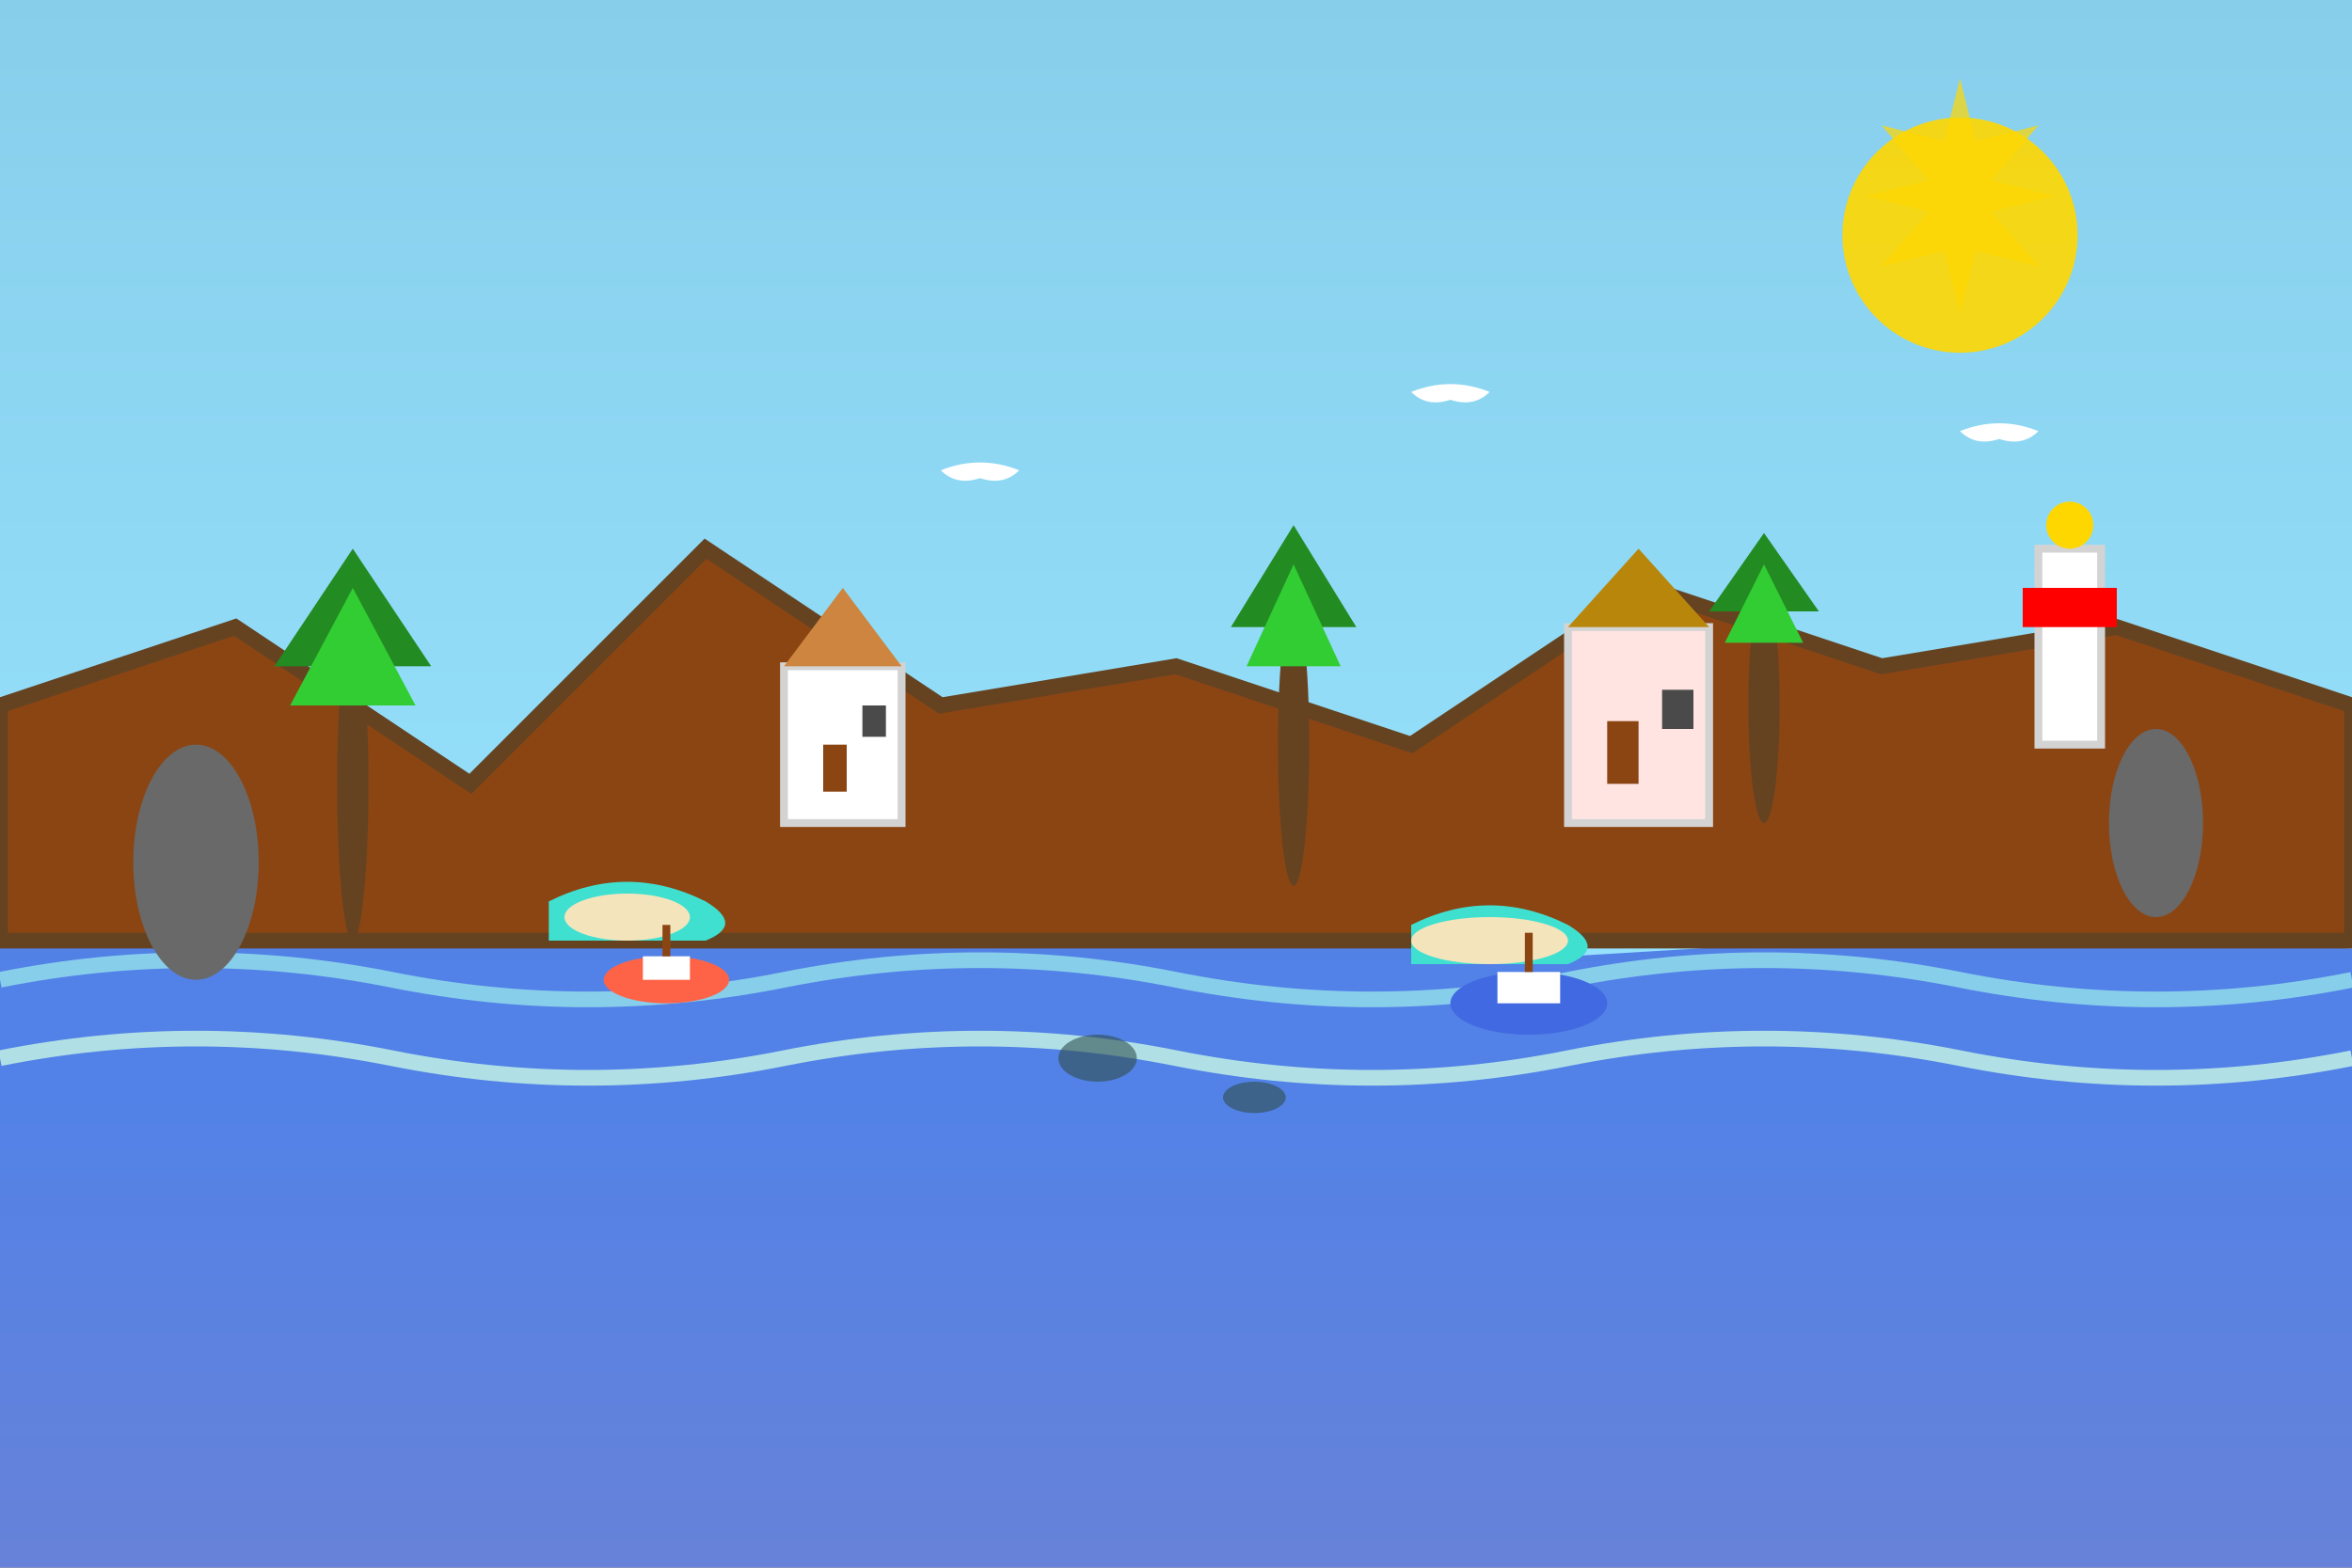 <svg width="300" height="200" viewBox="0 0 300 200" fill="none" xmlns="http://www.w3.org/2000/svg">
    <rect x="0" y="0" width="300" height="200" fill="#333333" stroke="none"/>
    <!-- Sky Background -->
    <rect width="300" height="200" fill="url(#costaBravaSkyGradient)"/>
    
    <!-- Sea -->
    <path d="M0 120L50 115L100 120L150 118L200 122L250 119L300 121V200H0V120Z" fill="#4169E1" opacity="0.8"/>
    
    <!-- Waves -->
    <path d="M0 125Q25 120 50 125Q75 130 100 125Q125 120 150 125Q175 130 200 125Q225 120 250 125Q275 130 300 125" 
          stroke="#87CEEB" stroke-width="2" fill="none"/>
    <path d="M0 135Q25 130 50 135Q75 140 100 135Q125 130 150 135Q175 140 200 135Q225 130 250 135Q275 140 300 135" 
          stroke="#B0E0E6" stroke-width="2" fill="none"/>
    
    <!-- Rocky Cliffs -->
    <path d="M0 90L30 80L60 100L90 70L120 90L150 85L180 95L210 75L240 85L270 80L300 90L300 120L0 120Z" 
          fill="#8B4513" stroke="#654321" stroke-width="2"/>
    
    <!-- Pine Trees on Cliffs -->
    <ellipse cx="45" cy="100" rx="2" ry="20" fill="#654321"/>
    <polygon points="35,85 45,70 55,85" fill="#228B22"/>
    <polygon points="37,90 45,75 53,90" fill="#32CD32"/>
    
    <ellipse cx="165" cy="95" rx="2" ry="18" fill="#654321"/>
    <polygon points="157,80 165,67 173,80" fill="#228B22"/>
    <polygon points="159,85 165,72 171,85" fill="#32CD32"/>
    
    <ellipse cx="225" cy="90" rx="2" ry="15" fill="#654321"/>
    <polygon points="218,78 225,68 232,78" fill="#228B22"/>
    <polygon points="220,82 225,72 230,82" fill="#32CD32"/>
    
    <!-- Small Coves -->
    <path d="M70 115Q80 110 90 115Q95 118 90 120L70 120Z" fill="#40E0D0"/>
    <path d="M180 118Q190 113 200 118Q205 121 200 123L180 123Z" fill="#40E0D0"/>
    
    <!-- Beaches -->
    <ellipse cx="80" cy="117" rx="8" ry="3" fill="#F4E4BC"/>
    <ellipse cx="190" cy="120" rx="10" ry="3" fill="#F4E4BC"/>
    
    <!-- Mediterranean Houses -->
    <rect x="100" y="85" width="15" height="20" fill="#FFFFFF" stroke="#D3D3D3" stroke-width="1"/>
    <polygon points="100,85 107.5,75 115,85" fill="#CD853F"/>
    <rect x="105" y="95" width="3" height="6" fill="#8B4513"/>
    <rect x="110" y="90" width="3" height="4" fill="#4A4A4A"/>
    
    <rect x="200" y="80" width="18" height="25" fill="#FFE4E1" stroke="#D3D3D3" stroke-width="1"/>
    <polygon points="200,80 209,70 218,80" fill="#B8860B"/>
    <rect x="205" y="92" width="4" height="8" fill="#8B4513"/>
    <rect x="212" y="88" width="4" height="5" fill="#4A4A4A"/>
    
    <!-- Fishing Boats -->
    <ellipse cx="85" cy="125" rx="8" ry="3" fill="#FF6347"/>
    <rect x="82" y="122" width="6" height="3" fill="#FFFFFF"/>
    <line x1="85" y1="122" x2="85" y2="118" stroke="#8B4513" stroke-width="1"/>
    
    <ellipse cx="195" cy="128" rx="10" ry="4" fill="#4169E1"/>
    <rect x="191" y="124" width="8" height="4" fill="#FFFFFF"/>
    <line x1="195" y1="124" x2="195" y2="119" stroke="#8B4513" stroke-width="1"/>
    
    <!-- Seagulls -->
    <path d="M120 60Q125 58 130 60Q128 62 125 61Q122 62 120 60Z" fill="#FFFFFF"/>
    <path d="M180 50Q185 48 190 50Q188 52 185 51Q182 52 180 50Z" fill="#FFFFFF"/>
    <path d="M250 55Q255 53 260 55Q258 57 255 56Q252 57 250 55Z" fill="#FFFFFF"/>
    
    <!-- Lighthouse -->
    <rect x="260" y="70" width="8" height="25" fill="#FFFFFF" stroke="#D3D3D3" stroke-width="1"/>
    <rect x="258" y="75" width="12" height="5" fill="#FF0000"/>
    <circle cx="264" cy="67" r="3" fill="#FFD700"/>
    
    <!-- Rocky Formations -->
    <ellipse cx="25" cy="110" rx="8" ry="15" fill="#696969"/>
    <ellipse cx="275" cy="105" rx="6" ry="12" fill="#696969"/>
    
    <!-- Underwater Rocks -->
    <ellipse cx="140" cy="135" rx="5" ry="3" fill="#2F4F4F" opacity="0.6"/>
    <ellipse cx="160" cy="140" rx="4" ry="2" fill="#2F4F4F" opacity="0.6"/>
    
    <!-- Sun -->
    <circle cx="250" cy="30" r="15" fill="#FFD700" opacity="0.9"/>
    <path d="M250 10L252 18L260 16L254 23L262 25L254 27L260 34L252 32L250 40L248 32L240 34L246 27L238 25L246 23L240 16L248 18L250 10Z" 
          fill="#FFD700" opacity="0.7"/>
    
    <defs>
        <linearGradient id="costaBravaSkyGradient" x1="0%" y1="0%" x2="0%" y2="100%">
            <stop offset="0%" style="stop-color:#87CEEB"/>
            <stop offset="70%" style="stop-color:#98E4FF"/>
            <stop offset="100%" style="stop-color:#FFE4B5"/>
        </linearGradient>
    </defs>
</svg>
